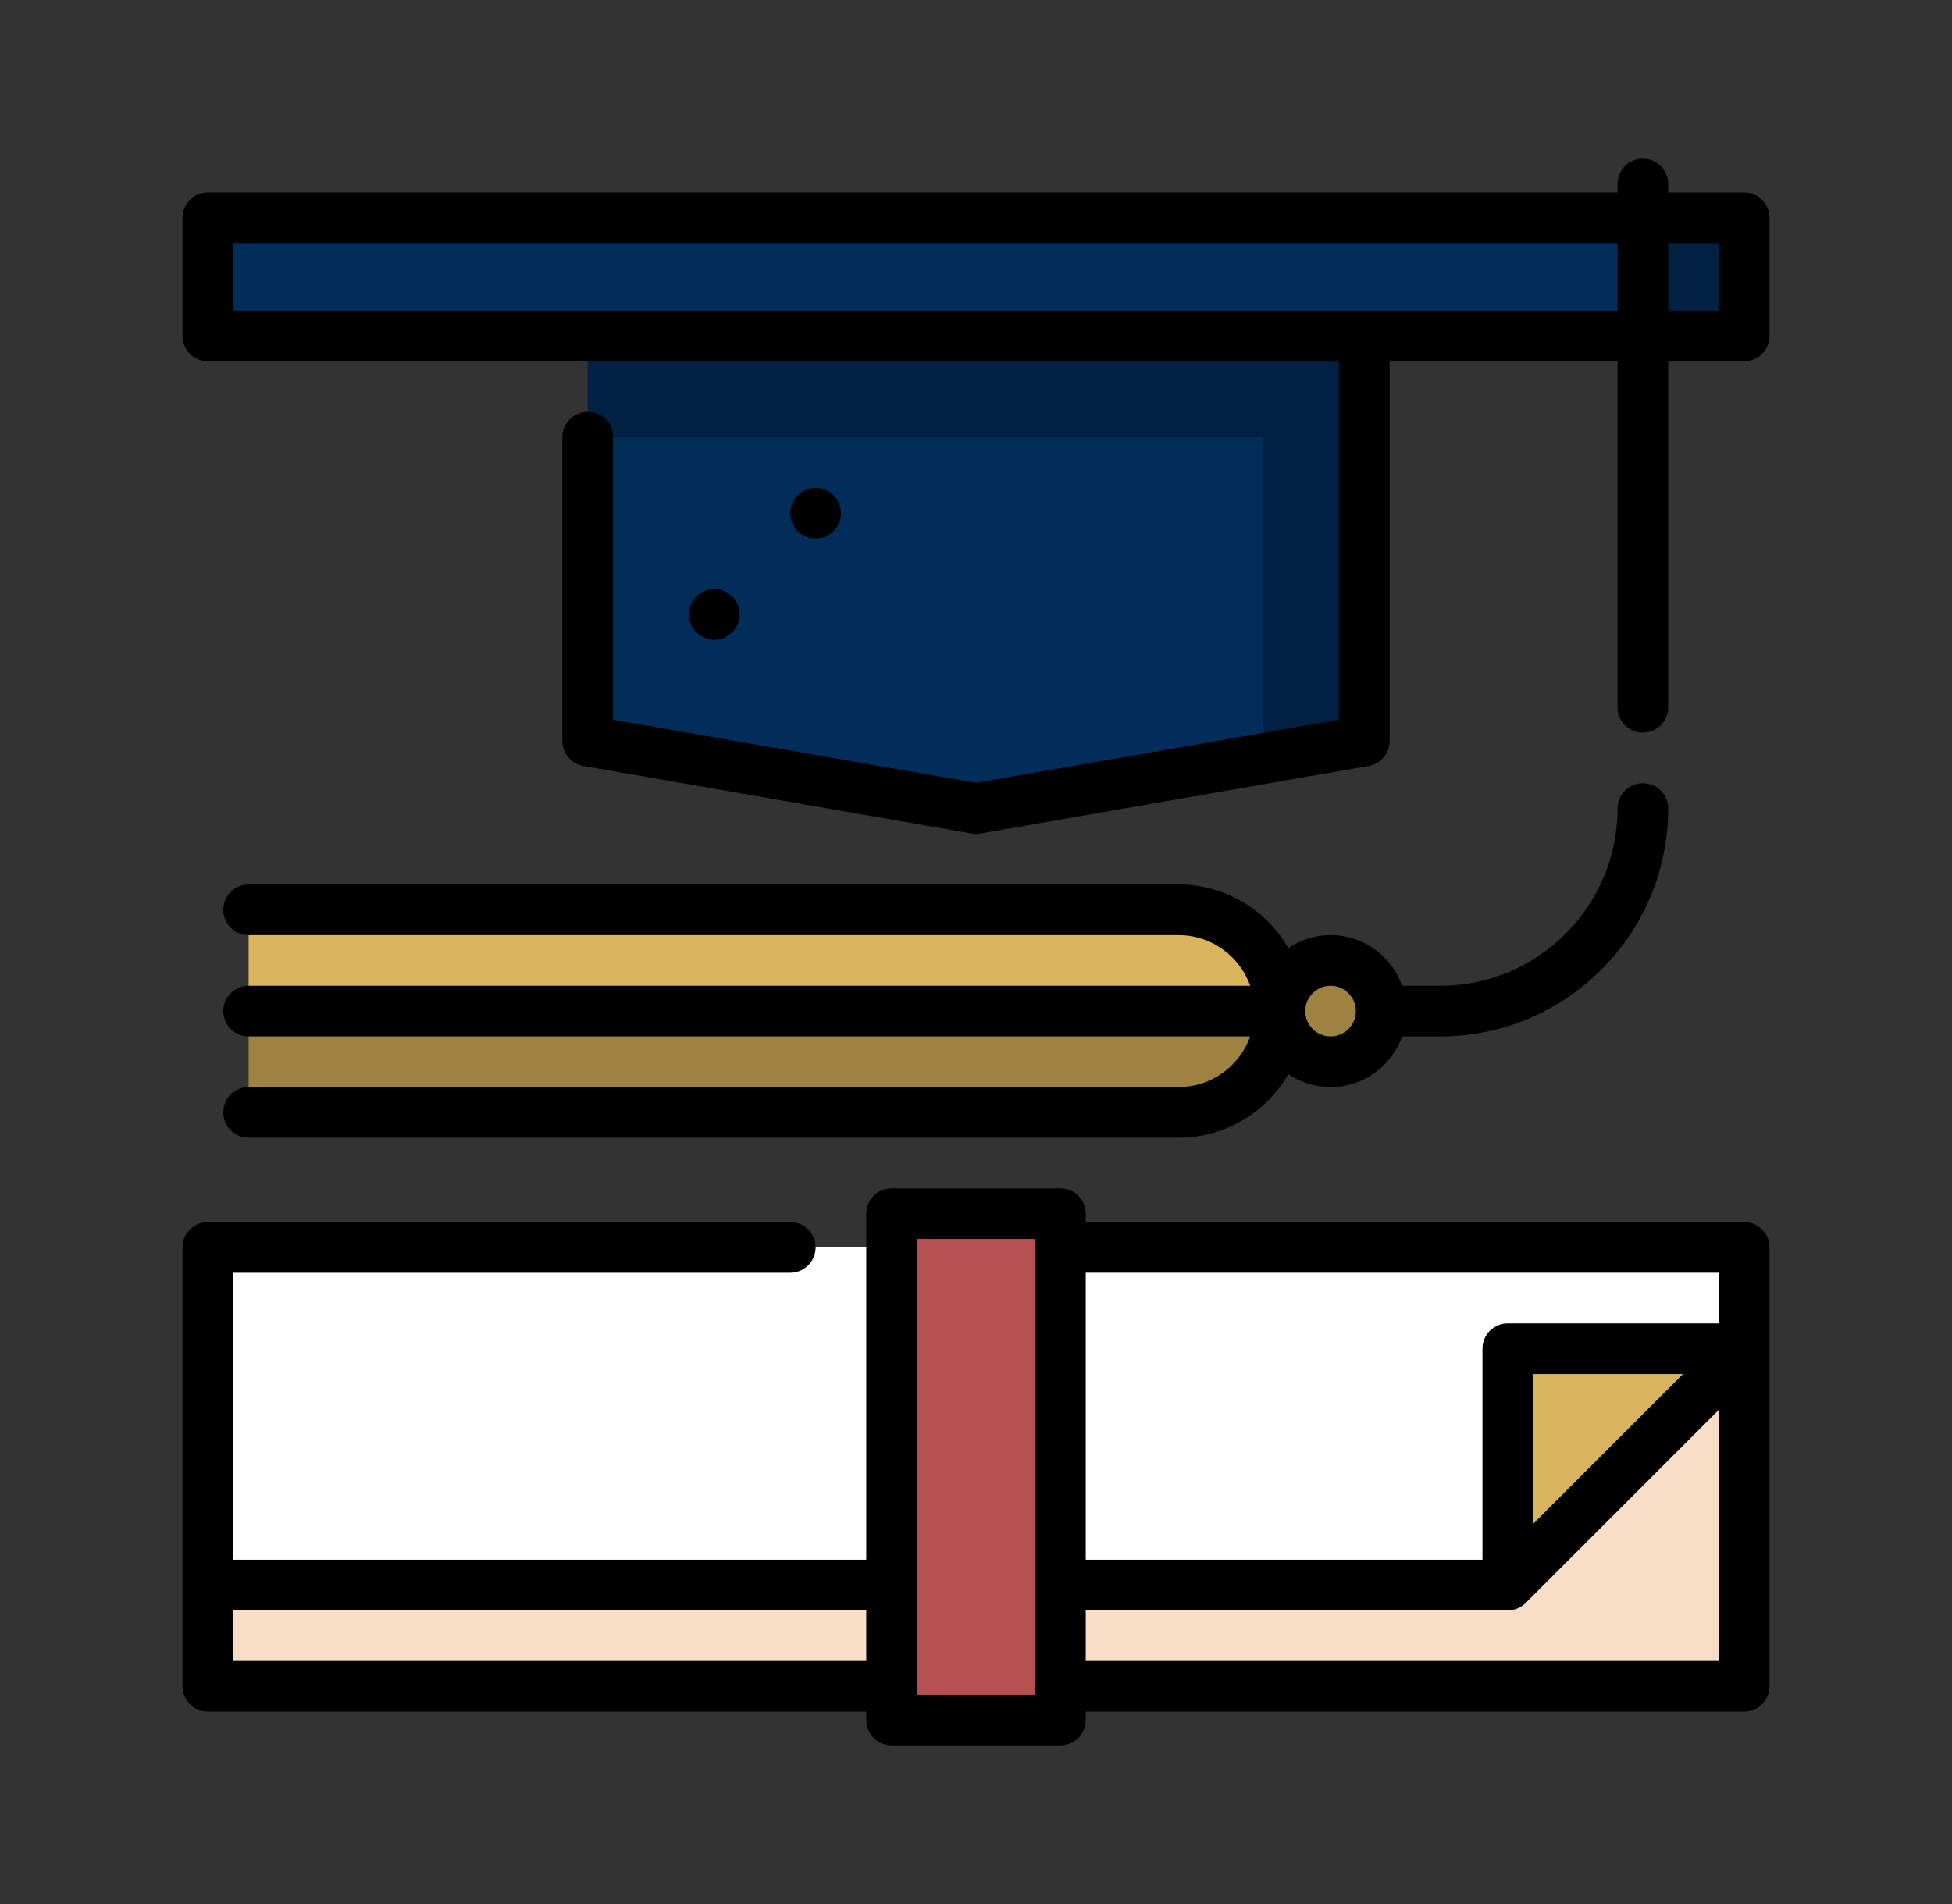 <svg width="41" height="40" viewBox="0 0 41 40" fill="none" xmlns="http://www.w3.org/2000/svg">
<rect x="0" y="0" width="41" height="40" fill="#333333" stroke="none"/>
<path d="M5.222 21.241V23.369C5.222 23.369 23.58 23.369 24.755 23.369C25.93 23.369 26.883 22.416 26.883 21.241L16.052 20.532L5.222 21.241Z" fill="#9D8242"/>
<path d="M24.755 19.113C23.58 19.113 5.222 19.113 5.222 19.113V21.241H26.883C26.883 20.066 25.93 19.113 24.755 19.113Z" fill="#D9B45C"/>
<path d="M27.947 22.305C28.534 22.305 29.011 21.829 29.011 21.241C29.011 20.654 28.534 20.177 27.947 20.177C27.359 20.177 26.883 20.654 26.883 21.241C26.883 21.829 27.359 22.305 27.947 22.305Z" fill="#9D8242"/>
<path d="M4.365 33.298V35.425H36.635V28.333L4.365 33.298Z" fill="#F8DEC5"/>
<path d="M4.365 26.206V33.298H31.67L36.635 28.333V26.206H4.365Z" fill="white"/>
<path d="M12.344 6.347V9.184L26.529 15.937L28.656 15.567V6.347H12.344Z" fill="#012042"/>
<path d="M12.344 9.184V15.567L20.5 16.986L26.529 15.937V9.184H12.344Z" fill="#012D5A"/>
<path d="M34.507 4.575L33.089 5.816L34.507 7.057H36.635V4.575H34.507Z" fill="#012042"/>
<path d="M34.507 4.575H4.365V7.057H34.507V4.575Z" fill="#012D5A"/>
<path d="M22.273 25.497H18.727V36.135H22.273V25.497Z" fill="#B75050"/>
<path d="M31.67 28.333H36.635L31.67 33.298V28.333Z" fill="#D9B45C"/>
<path d="M24.755 22.837H5.222C4.928 22.837 4.69 23.075 4.69 23.369C4.69 23.663 4.928 23.901 5.222 23.901H24.755C25.739 23.901 26.6 23.363 27.06 22.567C27.314 22.737 27.619 22.837 27.947 22.837C28.64 22.837 29.232 22.392 29.451 21.773H30.252C32.892 21.773 35.039 19.625 35.039 16.986C35.039 16.692 34.801 16.454 34.507 16.454C34.213 16.454 33.975 16.692 33.975 16.986C33.975 19.039 32.305 20.709 30.252 20.709H29.451C29.232 20.09 28.64 19.645 27.947 19.645C27.619 19.645 27.314 19.745 27.06 19.915C26.6 19.119 25.739 18.581 24.756 18.581H5.222C4.928 18.581 4.69 18.82 4.69 19.113C4.69 19.407 4.928 19.645 5.222 19.645H24.755C25.449 19.645 26.04 20.09 26.26 20.709H5.222C4.928 20.709 4.69 20.947 4.69 21.241C4.69 21.535 4.928 21.773 5.222 21.773H26.26C26.04 22.392 25.449 22.837 24.755 22.837ZM27.947 20.709C28.24 20.709 28.479 20.948 28.479 21.241C28.479 21.535 28.24 21.773 27.947 21.773C27.654 21.773 27.415 21.535 27.415 21.241C27.415 20.948 27.654 20.709 27.947 20.709Z" fill="black"/>
<path d="M36.635 25.674H22.805V25.496C22.805 25.203 22.567 24.965 22.273 24.965H18.727C18.433 24.965 18.195 25.203 18.195 25.496V32.766H4.897V26.738H16.599C16.893 26.738 17.131 26.499 17.131 26.206C17.131 25.912 16.893 25.674 16.599 25.674H4.365C4.071 25.674 3.833 25.912 3.833 26.206V35.425C3.833 35.719 4.071 35.957 4.365 35.957H18.195V36.135C18.195 36.428 18.433 36.667 18.727 36.667H22.273C22.567 36.667 22.805 36.428 22.805 36.135V35.957H36.635C36.929 35.957 37.167 35.719 37.167 35.425V26.206C37.167 25.912 36.929 25.674 36.635 25.674ZM36.103 26.738V27.801H31.67C31.376 27.801 31.138 28.039 31.138 28.333V32.766H22.805V26.737H36.103V26.738ZM35.351 28.865L32.202 32.014V28.865H35.351ZM4.897 34.894V33.83H18.195V34.894H4.897ZM21.741 35.603H19.259V26.028H21.741V35.603ZM22.805 34.894V33.83H31.672C31.812 33.829 31.939 33.775 32.034 33.686C32.038 33.682 32.042 33.678 32.046 33.674L36.103 29.617V34.894H22.805V34.894Z" fill="black"/>
<path d="M17.131 11.312C17.425 11.312 17.663 11.074 17.663 10.78C17.663 10.486 17.425 10.248 17.131 10.248C16.837 10.248 16.599 10.486 16.599 10.78C16.599 11.074 16.837 11.312 17.131 11.312Z" fill="black"/>
<path d="M15.004 13.44C15.297 13.44 15.535 13.202 15.535 12.908C15.535 12.614 15.297 12.376 15.004 12.376C14.71 12.376 14.472 12.614 14.472 12.908C14.472 13.202 14.71 13.44 15.004 13.44Z" fill="black"/>
<path d="M36.635 4.043H35.039V3.865C35.039 3.571 34.801 3.333 34.507 3.333C34.213 3.333 33.975 3.571 33.975 3.865V4.042H4.365C4.071 4.042 3.833 4.281 3.833 4.574V7.057C3.833 7.351 4.071 7.589 4.365 7.589H28.124V15.12L20.5 16.446L12.876 15.12V9.184C12.876 8.891 12.638 8.652 12.344 8.652C12.05 8.652 11.812 8.891 11.812 9.184V15.567C11.812 15.826 11.998 16.047 12.253 16.091L20.409 17.51C20.439 17.515 20.47 17.518 20.5 17.518C20.53 17.518 20.561 17.515 20.591 17.51L28.747 16.091C29.002 16.047 29.188 15.826 29.188 15.567V7.589H33.975V14.858C33.975 15.152 34.213 15.39 34.507 15.39C34.801 15.39 35.039 15.152 35.039 14.858V7.589H36.635C36.929 7.589 37.167 7.351 37.167 7.057V4.574C37.167 4.281 36.929 4.043 36.635 4.043ZM4.897 6.525V5.106H33.975V6.525H4.897ZM36.103 6.525H35.039V5.106H36.103V6.525Z" fill="black"/>
</svg>
